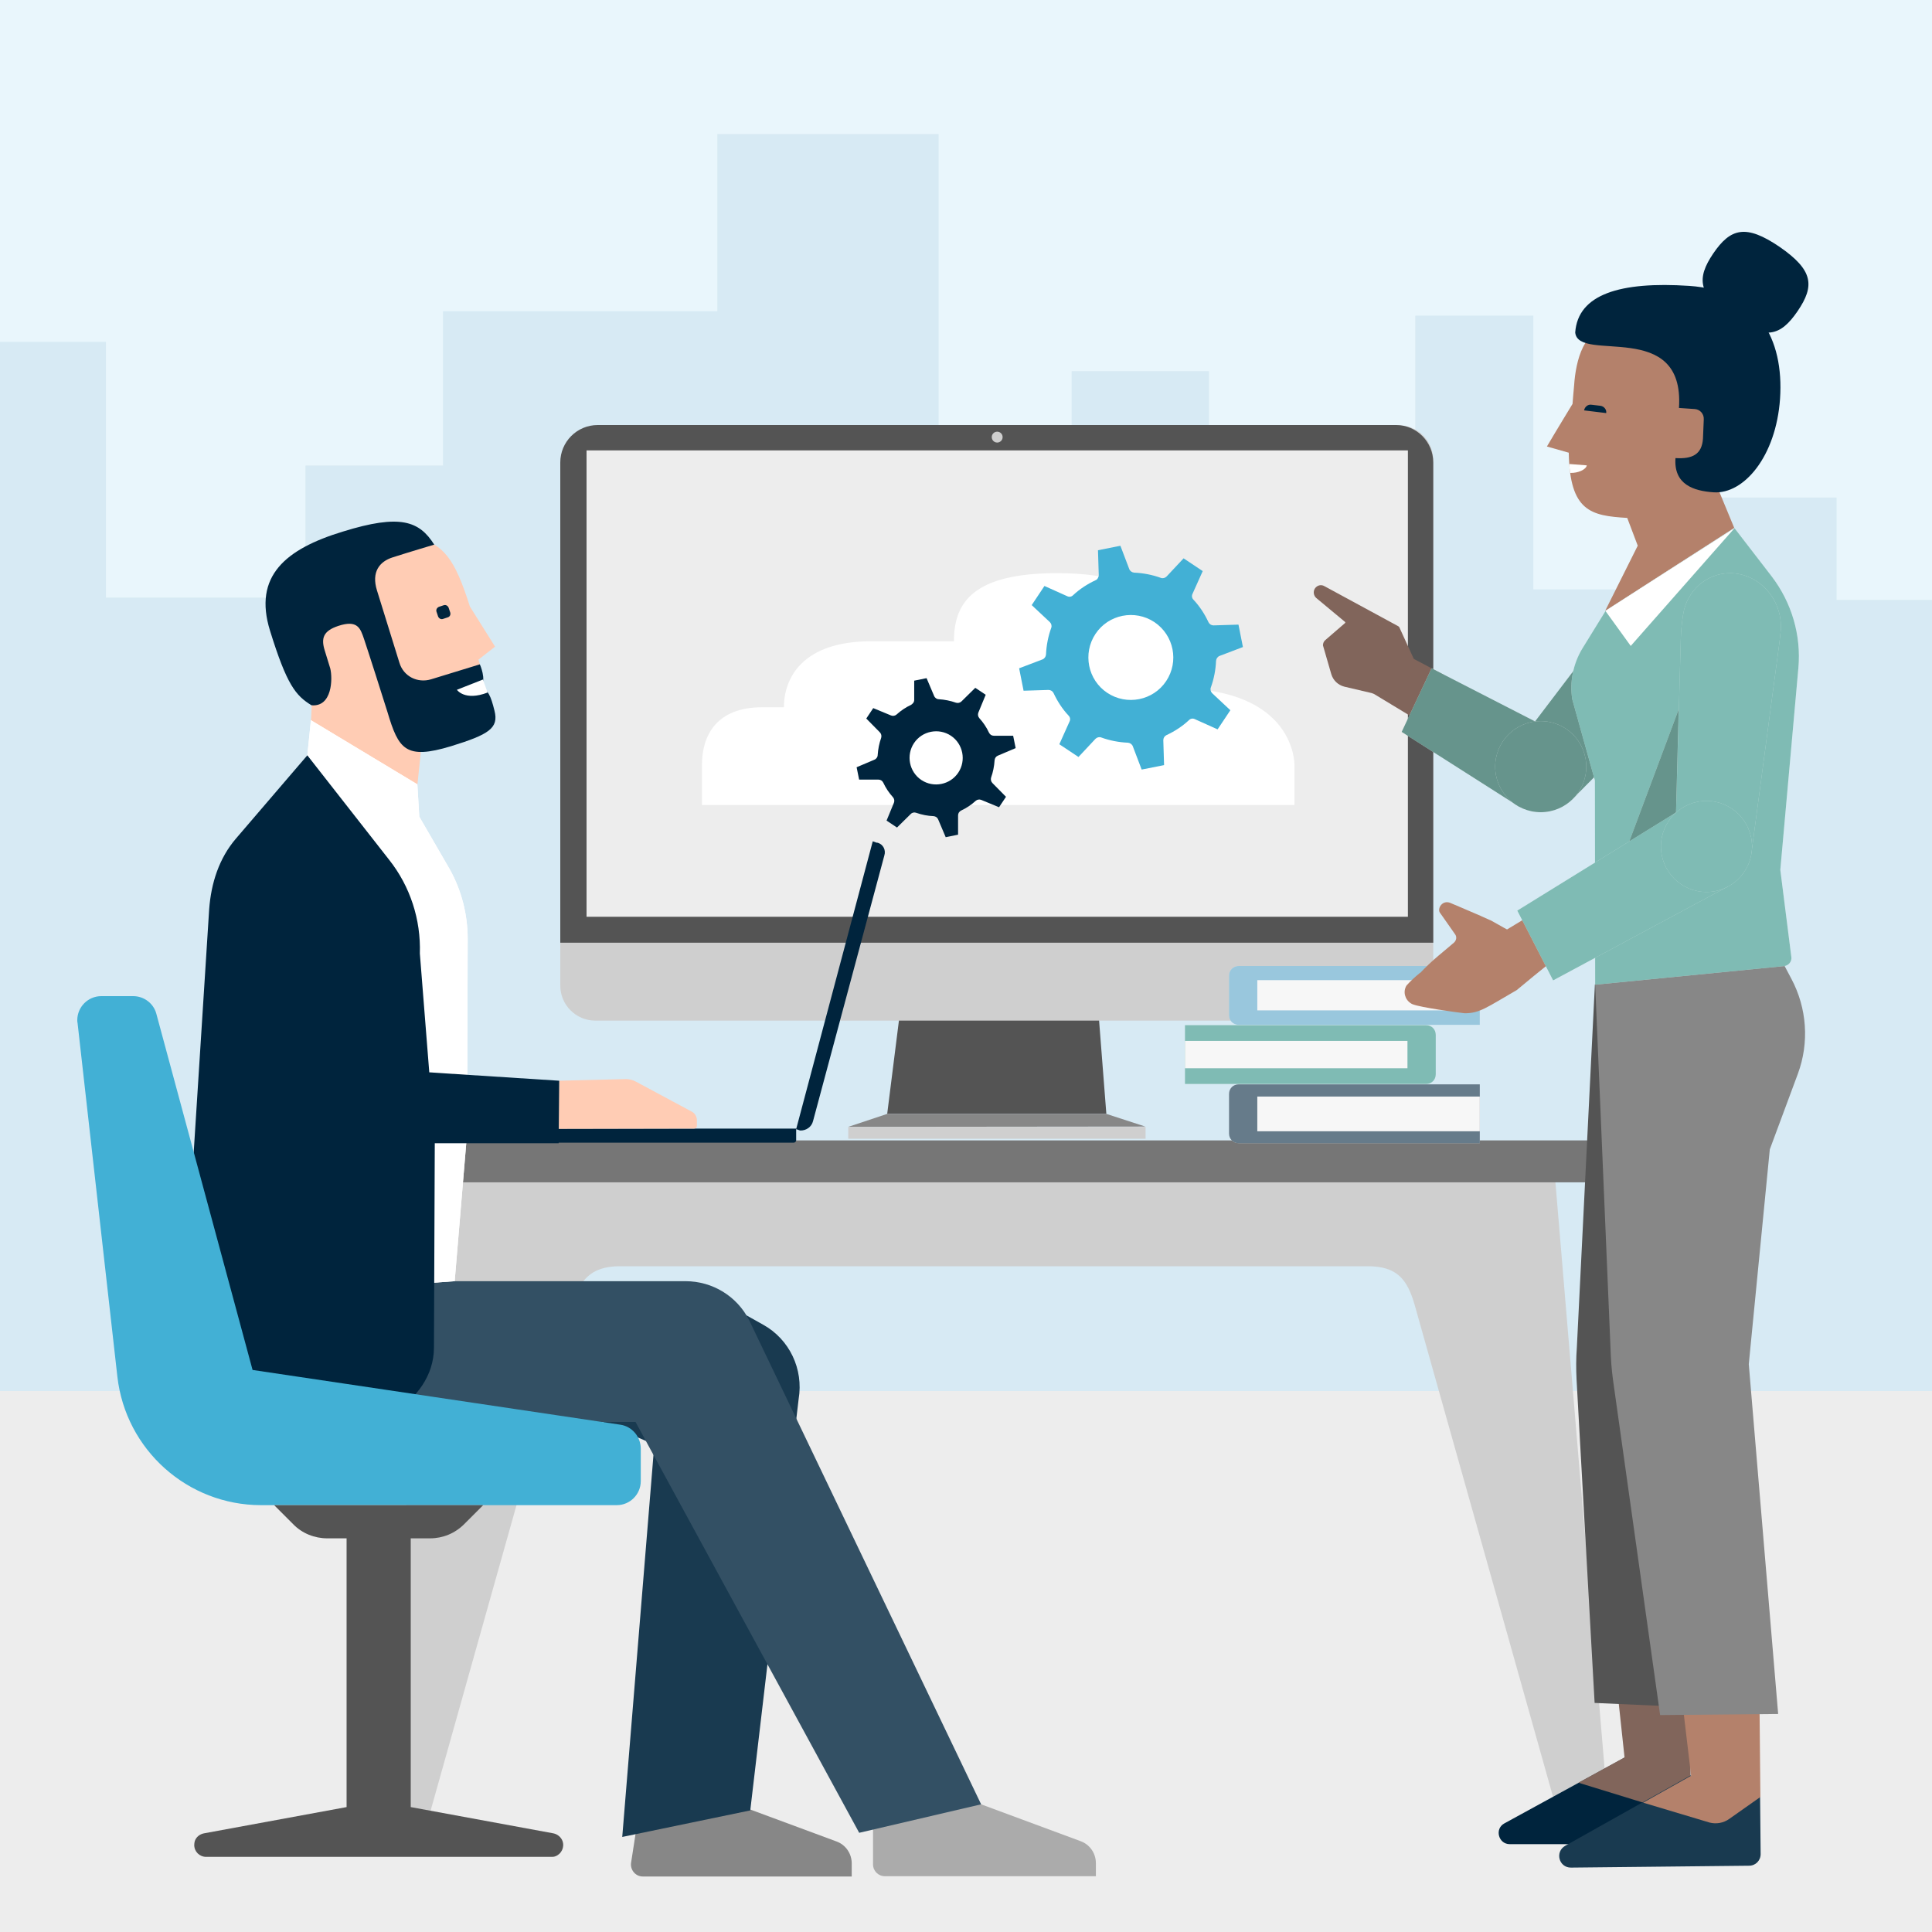 <svg width="300" height="300" viewBox="0 0 300 300" fill="none" xmlns="http://www.w3.org/2000/svg">
<rect x="0" y="0" width="300" height="300" fill="#808080" stroke="none"/>
<g clip-path="url(#clip0_17096_9279)">
<rect width="300" height="300" transform="matrix(-1 0 0 1 300 0)" fill="#EDEDED"/>
<path d="M0 0H300V216H0V0Z" fill="white"/>
<path d="M0 0H300V216H0V0Z" fill="#B5E0F5" fill-opacity="0.3"/>
<path d="M0 216H300V300H0V216Z" fill="#EDEDED"/>
<g opacity="0.6">
<path d="M341.169 57.633V32.023H316.737V93.153H285.196V77.257H261.025V91.518H238.093V49.004H219.758V83.276H187.736V57.632H166.395V69.57H145.752V20.813H111.384V48.324H68.78V72.278H47.431V92.793H16.449V53.079H-3.649V72.278H-50.019V29.306H-87.286V115.265H-106.667V52.237H-142.494V94.511H-169.731V58.513H-190.852V69.57H-207.363V0H-234V216H367V57.633H341.169Z" fill="white"/>
<path d="M341.169 57.633V32.023H316.737V93.153H285.196V77.257H261.025V91.518H238.093V49.004H219.758V83.276H187.736V57.632H166.395V69.57H145.752V20.813H111.384V48.324H68.78V72.278H47.431V92.793H16.449V53.079H-3.649V72.278H-50.019V29.306H-87.286V115.265H-106.667V52.237H-142.494V94.511H-169.731V58.513H-190.852V69.57H-207.363V0H-234V216H367V57.633H341.169Z" fill="#0073AB" fill-opacity="0.2"/>
</g>
<path d="M241.48 183.052H67.562L58.378 287.589H65.057C65.057 287.589 84.386 218.787 88.978 202.548C89.938 198.916 91.649 196.62 96.242 196.62H212.383C216.975 196.62 218.52 198.707 219.647 202.548C224.239 218.829 243.567 287.589 243.567 287.589H250.247L241.48 183.052Z" fill="#CFCFCF"/>
<path d="M262 177.083C262 181.299 261.04 183.595 252.607 183.595H56.769C48.336 183.595 47 183.219 47 177.083H262Z" fill="#767676"/>
<path d="M139.779 156.932L137.763 172.963H171.793L170.527 156.698C170.527 156.745 139.357 157.354 139.779 156.932Z" fill="#545454"/>
<path d="M131.716 174.978L137.763 172.963H171.792L177.839 174.931L131.716 174.978Z" fill="#878787"/>
<path d="M131.716 174.978H177.886V176.822H131.716V174.978ZM222.555 71.437V153.042C222.555 156.042 220.118 158.479 217.118 158.479H92.437C89.437 158.479 87 156.042 87 153.042V73.265C87 69.281 90.234 66.047 94.218 66.047H217.118C220.118 66 222.555 68.438 222.555 71.437Z" fill="#CFCFCF"/>
<path d="M222.555 71.812V146.386H87V71.812C87 68.625 89.578 66 92.812 66H216.79C219.977 66 222.555 68.625 222.555 71.812Z" fill="#545454"/>
<path d="M91.078 69.937H218.618V142.355H91.078V69.937Z" fill="#EDEDED"/>
<path d="M201 118.76V125H109V118.76C109 114.129 111.33 109.826 118.32 109.826H121.726C121.726 105.2 124.701 99.577 135.229 99.577H148.127C148.127 93.452 151.226 89 164.179 89C181.958 89 182.461 97.562 182.461 106.868C201.256 106.863 201 118.76 201 118.76Z" fill="white"/>
<path d="M182.467 106.684C184.988 102.903 183.968 97.772 180.187 95.251C176.406 92.73 171.275 93.751 168.754 97.531C166.233 101.312 167.254 106.444 171.035 108.964C174.816 111.485 179.947 110.465 182.467 106.684ZM179.257 96.601C176.226 94.591 172.115 95.401 170.104 98.432C168.094 101.462 168.904 105.573 171.935 107.584C174.966 109.594 179.077 108.784 181.087 105.754C183.098 102.723 182.287 98.642 179.257 96.601Z" fill="white"/>
<path d="M158.251 103.773L161.882 102.392C162.182 102.272 162.392 101.972 162.422 101.642C162.482 100.232 162.752 98.822 163.232 97.501C163.353 97.201 163.262 96.841 163.022 96.601L160.202 93.96L162.182 90.99L165.723 92.58C166.023 92.73 166.383 92.67 166.623 92.43C167.644 91.47 168.844 90.689 170.134 90.089C170.284 90.029 170.404 89.909 170.464 89.789C170.554 89.639 170.614 89.489 170.614 89.309L170.494 85.438L173.975 84.748L175.356 88.379C175.476 88.679 175.776 88.889 176.106 88.919C177.516 88.979 178.926 89.249 180.247 89.729C180.547 89.849 180.907 89.759 181.147 89.519L183.788 86.698L186.758 88.679L185.168 92.22C185.018 92.52 185.078 92.88 185.318 93.12C186.278 94.14 187.058 95.341 187.659 96.631C187.809 96.931 188.109 97.111 188.439 97.111L192.31 96.991L193 100.472L189.369 101.852C189.069 101.972 188.859 102.272 188.829 102.603C188.769 104.013 188.499 105.423 188.019 106.744C187.899 107.044 187.989 107.404 188.229 107.644L191.049 110.284L189.069 113.255L185.528 111.665C185.228 111.515 184.868 111.575 184.628 111.815C183.608 112.775 182.407 113.555 181.117 114.155C180.817 114.305 180.637 114.606 180.637 114.936L180.757 118.807L177.276 119.497L175.896 115.866C175.776 115.566 175.476 115.356 175.145 115.326C173.735 115.266 172.325 114.996 171.004 114.516C170.704 114.396 170.344 114.486 170.104 114.726L167.464 117.546L164.493 115.566L166.083 112.025C166.233 111.725 166.173 111.365 165.933 111.125C164.973 110.104 164.193 108.904 163.593 107.614C163.443 107.314 163.142 107.134 162.812 107.134L158.941 107.254L158.251 103.773ZM179.257 96.601C176.226 94.591 172.115 95.401 170.104 98.431C168.094 101.462 168.904 105.573 171.935 107.584C174.965 109.594 179.076 108.784 181.087 105.753C183.097 102.723 182.287 98.641 179.257 96.601Z" fill="#42B0D5"/>
<path d="M150.179 120.877C151.95 118.237 151.23 114.636 148.589 112.865C145.948 111.095 142.347 111.815 140.577 114.456C138.806 117.096 139.527 120.697 142.167 122.468C144.808 124.238 148.409 123.518 150.179 120.877ZM147.659 114.246C145.768 112.985 143.188 113.495 141.927 115.386C140.667 117.276 141.177 119.857 143.068 121.117C144.958 122.378 147.539 121.867 148.799 119.977C150.059 118.057 149.549 115.506 147.659 114.246Z" fill="white"/>
<path d="M148.799 119.977C147.538 121.867 144.958 122.377 143.067 121.117C141.177 119.857 140.667 117.276 141.927 115.386C143.187 113.495 145.768 112.985 147.658 114.245C149.549 115.506 150.059 118.056 148.799 119.977Z" fill="white"/>
<path d="M154.11 121.597C153.87 121.357 153.81 121.027 153.9 120.727C154.2 119.887 154.38 118.987 154.44 118.056C154.47 117.726 154.65 117.456 154.95 117.336L157.711 116.166L157.321 114.245H154.32C153.99 114.245 153.72 114.065 153.57 113.765C153.18 112.925 152.67 112.175 152.07 111.515C151.86 111.275 151.8 110.945 151.92 110.645L153.06 107.884L151.44 106.804L149.309 108.904C149.069 109.144 148.739 109.204 148.439 109.114C147.599 108.814 146.698 108.634 145.768 108.574C145.468 108.574 145.168 108.364 145.048 108.064L143.878 105.303L141.957 105.693V108.694C141.957 108.844 141.897 109.024 141.807 109.144C141.717 109.264 141.597 109.354 141.477 109.444C140.637 109.834 139.887 110.344 139.226 110.945C138.986 111.155 138.656 111.215 138.356 111.095L135.596 109.954L134.515 111.575L136.616 113.705C136.856 113.945 136.916 114.275 136.826 114.576C136.526 115.416 136.346 116.316 136.286 117.246C136.286 117.546 136.076 117.846 135.776 117.966L133.015 119.137L133.405 121.057H136.406C136.736 121.057 137.006 121.237 137.156 121.537C137.546 122.378 138.056 123.128 138.656 123.788C138.866 124.028 138.926 124.358 138.806 124.658L137.666 127.419L139.286 128.499L141.417 126.399C141.657 126.158 141.987 126.098 142.287 126.218C143.157 126.519 144.058 126.699 144.958 126.729C145.288 126.759 145.558 126.939 145.678 127.239L146.848 129.999L148.769 129.609V126.609C148.769 126.279 148.949 126.008 149.249 125.858C150.089 125.468 150.839 124.958 151.5 124.358C151.74 124.148 152.07 124.088 152.37 124.208L155.13 125.348L156.211 123.728L154.11 121.597ZM143.067 121.117C141.177 119.857 140.667 117.276 141.927 115.386C143.187 113.495 145.768 112.985 147.659 114.245C149.549 115.506 150.059 118.086 148.799 119.977C147.539 121.867 144.958 122.378 143.067 121.117Z" fill="#00243D"/>
<path d="M155.687 67.875C155.687 68.344 155.312 68.719 154.844 68.719C154.375 68.719 154 68.344 154 67.875C154 67.406 154.375 67.031 154.844 67.031C155.312 67.031 155.687 67.406 155.687 67.875Z" fill="#CFCFCF"/>
<path d="M192.338 177.51H229.784V168.373H192.338C191.489 168.373 190.84 169.022 190.84 169.871V176.012C190.84 176.861 191.489 177.51 192.338 177.51Z" fill="white"/>
<path d="M192.338 177.51H229.784V168.373H192.338C191.489 168.373 190.84 169.022 190.84 169.871V176.012C190.84 176.861 191.489 177.51 192.338 177.51Z" fill="#00243D" fill-opacity="0.6"/>
<path d="M195.234 170.271H229.784V175.663H195.234V170.271Z" fill="#F7F7F7"/>
<path d="M192.338 159.137H229.784V150H192.338C191.489 150 190.84 150.649 190.84 151.498V157.639C190.84 158.488 191.489 159.137 192.338 159.137Z" fill="white"/>
<path d="M192.338 159.137H229.784V150H192.338C191.489 150 190.84 150.649 190.84 151.498V157.639C190.84 158.488 191.489 159.137 192.338 159.137Z" fill="#0073AB" fill-opacity="0.4"/>
<path d="M195.234 152.197H229.784V156.89H195.234V152.197Z" fill="#F7F7F7"/>
<path d="M184 168.324H221.446C222.295 168.324 222.944 167.675 222.944 166.826V160.685C222.944 159.836 222.295 159.187 221.446 159.187H184V168.324Z" fill="white"/>
<path d="M184 168.324H221.446C222.295 168.324 222.944 167.675 222.944 166.826V160.685C222.944 159.836 222.295 159.187 221.446 159.187H184V168.324Z" fill="#00786B" fill-opacity="0.5"/>
<path d="M184 161.633H218.55V165.877H184V161.633Z" fill="#F7F7F7"/>
<path d="M279.124 48.325C276.488 52.175 274.144 52.928 268.871 49.287C263.599 45.688 263.431 43.219 266.026 39.369C268.704 35.435 271.089 34.766 276.321 38.323C281.593 41.964 281.803 44.391 279.124 48.325Z" fill="#00243D"/>
<path d="M244.432 59.791C244.683 56.066 245.939 50.71 250.249 50.961L261.13 52.091L265.984 64.352L264.938 70.713L265.273 72.262L269.29 81.971L249.245 94.86L254.308 84.733L252.676 80.422C247.027 80.087 243.762 79.418 243.595 70.295L240.205 69.332C241.503 67.114 244.181 62.72 244.181 62.72C244.181 62.72 244.39 60.126 244.432 59.791Z" fill="#B4816B"/>
<path d="M276.404 61.925C277.032 52.551 272.931 45.102 262.301 44.391C251.588 43.679 245.018 45.688 244.599 51.63C245.06 56.443 261.632 49.371 260.711 63.348L263.138 63.515C263.975 63.557 264.603 64.269 264.561 65.106L264.436 68.119C264.268 70.546 262.803 71.299 260.167 71.132C259.874 75.233 262.971 76.237 266.11 76.447C270.797 76.74 275.777 70.881 276.404 61.925ZM249.412 64.143C249.496 63.599 249.077 63.097 248.533 63.013L247.11 62.846C246.566 62.762 246.064 63.181 245.98 63.725L249.412 64.143Z" fill="#00243D"/>
<path d="M243.679 72.052V72.262C243.721 72.68 243.762 73.099 243.804 73.433H243.846C245.018 73.475 246.273 72.931 246.399 72.262L243.721 72.052H243.679Z" fill="white"/>
<path d="M262.51 276.191V284.644C262.51 285.607 261.757 286.36 260.795 286.36H234.43C232.672 286.36 232.045 283.975 233.593 283.138L252.257 272.927L262.51 276.191Z" fill="#00243D"/>
<path d="M257.907 279.371L262.511 276.149V263.929H251.295L252.258 272.885L245.102 276.819L254.894 279.832C255.94 280.166 257.028 279.999 257.907 279.371Z" fill="#81655B"/>
<path d="M277.074 168.681L271.382 179.855L264.142 213.962L262.678 265.101L247.612 264.431L244.808 214.213C244.725 212.581 244.725 210.907 244.85 209.275L247.654 152.863L274.939 146.543L277.827 153.951C279.71 158.763 279.417 164.12 277.074 168.681Z" fill="#545454"/>
<path d="M273.308 279.036L273.391 287.908C273.391 288.912 272.596 289.707 271.592 289.707L243.93 290C242.047 290 241.419 287.531 243.051 286.61L262.511 275.688L273.308 279.036Z" fill="#193A50"/>
<path d="M268.537 282.425L273.349 279.036L273.224 265.519H261.381L262.594 275.73L255.145 279.914L265.482 283.011C266.486 283.262 267.616 283.095 268.537 282.425Z" fill="#B4816B"/>
<path d="M279.166 166.756L274.814 178.474L271.55 211.827L276.112 266.147L257.782 266.314L250.458 214.212C250.249 212.622 250.124 211.032 250.082 209.4L247.696 152.82L274.438 144.953L278.162 151.983C280.589 156.545 280.966 161.902 279.166 166.756Z" fill="#878787"/>
<path d="M244.348 123.903L262.343 105.783L263.347 104.653C266.402 101.18 266.109 95.698 262.468 92.852C262.343 92.768 262.259 92.684 262.134 92.601C259.204 90.592 255.187 91.052 252.676 93.605C251.797 94.526 250.96 95.488 250.29 96.325L238.364 112.018L244.348 123.903Z" fill="white"/>
<path d="M244.348 123.903L262.343 105.783L263.347 104.653C266.402 101.18 266.109 95.698 262.468 92.852C262.343 92.768 262.259 92.684 262.134 92.601C259.204 90.592 255.187 91.052 252.676 93.605C251.797 94.526 250.96 95.488 250.29 96.325L238.364 112.018L244.348 123.903Z" fill="#004D40" fill-opacity="0.6"/>
<path d="M224.177 104.779L219.532 102.309L217.272 97.371C217.188 97.288 217.105 97.204 216.979 97.162L205.638 91.01C205.136 90.717 204.508 90.885 204.173 91.387C203.88 91.847 203.964 92.475 204.383 92.852L208.86 96.576C208.902 96.618 208.902 96.702 208.86 96.744L205.806 99.38C205.554 99.589 205.429 99.882 205.429 100.217L206.726 104.695C207.019 105.657 207.772 106.369 208.735 106.62L213.004 107.624C213.129 107.666 213.213 107.708 213.338 107.75L220.118 111.851C220.662 112.186 221.373 111.977 221.666 111.391L224.261 106.076C224.554 105.616 224.512 105.113 224.177 104.779Z" fill="#81655B"/>
<path d="M222.294 103.774L217.649 113.65L235.853 125.243L238.364 112.018L222.294 103.774Z" fill="white"/>
<path d="M222.294 103.774L217.649 113.65L235.853 125.243L238.364 112.018L222.294 103.774Z" fill="#004D40" fill-opacity="0.6"/>
<path d="M239.242 126.121C243.148 126.121 246.315 122.955 246.315 119.049C246.315 115.143 243.148 111.976 239.242 111.976C235.336 111.976 232.17 115.143 232.17 119.049C232.17 122.955 235.336 126.121 239.242 126.121Z" fill="white"/>
<path d="M239.242 126.121C243.148 126.121 246.315 122.955 246.315 119.049C246.315 115.143 243.148 111.976 239.242 111.976C235.336 111.976 232.17 115.143 232.17 119.049C232.17 122.955 235.336 126.121 239.242 126.121Z" fill="#004D40" fill-opacity="0.6"/>
<path d="M269.332 82.013L249.286 94.902L245.645 100.803C244.264 103.146 243.72 105.908 244.139 108.587L247.654 121.183L247.696 152.904L277.032 150.017C277.743 149.933 278.245 149.305 278.162 148.636L276.446 135.077L279.25 103.732C279.71 98.627 278.204 93.563 275.107 89.504L269.332 82.013Z" fill="white"/>
<path d="M269.332 82.013L249.286 94.902L245.645 100.803C244.264 103.146 243.72 105.908 244.139 108.587L247.654 121.183L247.696 152.904L277.032 150.017C277.743 149.933 278.245 149.305 278.162 148.636L276.446 135.077L279.25 103.732C279.71 98.627 278.204 93.563 275.107 89.504L269.332 82.013Z" fill="#00786B" fill-opacity="0.5"/>
<path d="M243.511 138.592L234.012 144.325C233.51 144.074 231.878 143.111 231.459 142.902C231.375 142.86 231.292 142.86 231.25 142.818L230.12 142.316L229.953 142.233C227.651 141.228 225.726 140.433 225.349 140.266C224.01 139.596 223.131 141.061 223.592 141.73C223.633 141.772 223.675 141.856 223.717 141.898C224.052 142.358 225.977 145.12 225.977 145.12C226.228 145.497 226.144 145.999 225.81 146.334C225.558 146.543 224.596 147.38 223.382 148.384C222.42 149.179 221.374 150.184 220.537 151.063H220.495C219.741 151.69 219.03 152.318 218.402 153.03C217.816 153.992 218.151 155.206 219.072 155.792C219.197 155.875 219.281 155.917 219.407 155.959C220.578 156.419 226.186 157.214 227.442 157.34C229.785 157.34 230.873 156.419 235.518 153.741C235.518 153.741 240.833 149.305 241.294 149.096C244.432 147.589 250.5 144.576 250.5 144.576L243.511 138.592Z" fill="#B4816B"/>
<path d="M271.968 132.399L276.32 99.673L276.488 98.167C276.99 93.563 273.6 89.253 268.955 89.002H268.536C264.979 89.044 261.966 91.722 261.38 95.279C261.171 96.534 261.045 97.79 261.004 98.878L260.25 126.163L271.968 132.399Z" fill="white"/>
<path d="M271.968 132.399L276.32 99.673L276.488 98.167C276.99 93.563 273.6 89.253 268.955 89.002H268.536C264.979 89.044 261.966 91.722 261.38 95.279C261.171 96.534 261.045 97.79 261.004 98.878L260.25 126.163L271.968 132.399Z" fill="#00786B" fill-opacity="0.5"/>
<path d="M260.669 110.135L252.342 132.399L260.251 126.163L260.669 110.135Z" fill="white"/>
<path d="M260.669 110.135L252.342 132.399L260.251 126.163L260.669 110.135Z" fill="#004D40" fill-opacity="0.6"/>
<path d="M235.602 141.396L241.168 152.235L268.286 137.671L260.251 126.163L235.602 141.396Z" fill="white"/>
<path d="M235.602 141.396L241.168 152.235L268.286 137.671L260.251 126.163L235.602 141.396Z" fill="#00786B" fill-opacity="0.5"/>
<path d="M264.979 138.508C268.885 138.508 272.052 135.342 272.052 131.436C272.052 127.53 268.885 124.363 264.979 124.363C261.073 124.363 257.907 127.53 257.907 131.436C257.907 135.342 261.073 138.508 264.979 138.508Z" fill="white"/>
<path d="M264.979 138.508C268.885 138.508 272.052 135.342 272.052 131.436C272.052 127.53 268.885 124.363 264.979 124.363C261.073 124.363 257.907 127.53 257.907 131.436C257.907 135.342 261.073 138.508 264.979 138.508Z" fill="#00786B" fill-opacity="0.5"/>
<path d="M253.22 100.301L269.332 82.013L249.286 94.86L253.22 100.301Z" fill="white"/>
<path d="M64.637 83.367C60.386 82.121 60.472 83.925 60.472 83.925L50.34 93.155L47.12 101.485L48.451 108.612L48.107 115.996L64.293 126.772L65.581 114.579L74.512 103.159L74.297 102.429L76.873 100.411L72.966 94.186C70.562 86.587 68.887 84.654 64.637 83.367Z" fill="#FFCCB4"/>
<path d="M48.365 109.513C45.918 108.01 44.544 106.379 41.925 97.921C39.306 89.463 44.329 85.255 53.217 82.55C62.19 79.76 65.109 80.919 67.427 84.568C67.427 84.568 63.392 85.77 60.987 86.543C58.927 87.187 57.639 88.819 58.54 91.695L62.018 102.901C62.662 105.048 64.852 106.121 66.955 105.477C70.304 104.447 74.512 103.159 74.512 103.159C74.512 103.159 75.585 105.563 74.683 106.55C75.8 107.28 76.186 107.924 76.787 110.371C77.474 113.076 75.885 114.064 70.046 115.867C62.962 118.014 61.889 116.339 60.172 110.586C59.614 108.783 57.038 100.711 56.522 99.209C55.964 97.577 55.535 96.203 52.529 97.191C50.211 97.964 49.825 99.08 50.426 101.012C50.469 101.141 51.242 103.674 51.284 103.803C51.671 105.391 51.585 109.813 48.365 109.513Z" fill="#00243D"/>
<path d="M74.984 105.52L70.948 107.108C70.948 107.108 72.15 108.912 75.714 107.538L74.984 105.52Z" fill="white"/>
<path d="M69.531 95.86L68.758 96.117C68.458 96.203 68.157 96.031 68.028 95.731L67.771 94.958C67.685 94.657 67.857 94.357 68.157 94.228L68.93 93.971C69.231 93.885 69.531 94.056 69.66 94.357L69.918 95.13C70.003 95.473 69.832 95.774 69.531 95.86Z" fill="#00243D"/>
<path d="M123.628 175.244H77.517V177.047C77.517 177.262 77.689 177.433 77.903 177.433H123.241C123.456 177.433 123.628 177.262 123.628 177.047V175.244ZM126.247 174.085L137.324 132.825C137.581 132.01 137.152 131.151 136.379 130.893C136.293 130.85 136.207 130.85 136.122 130.85L135.521 130.636L123.628 175.33L124.229 175.544C125.174 175.587 126.032 174.986 126.247 174.085Z" fill="#00243D"/>
<path d="M99.113 282.02L97.996 289.233C97.825 290.349 98.683 291.38 99.799 291.38H132.257V289.362C132.257 287.816 131.313 286.442 129.853 285.927L108.987 278.199L99.113 282.02Z" fill="#878787"/>
<path d="M115.943 204.267L118.476 205.684C122.597 207.96 124.787 212.596 124.014 217.233L116.501 281.119L96.622 285.24L101.603 224.317L85.03 217.105L115.943 204.267Z" fill="#193A50"/>
<path d="M135.563 282.579V289.491C135.563 290.521 136.379 291.337 137.409 291.337H170.168V289.319C170.168 287.774 169.223 286.4 167.764 285.885L146.898 278.156L135.563 282.579Z" fill="#ABABAB"/>
<path d="M36.086 198.943L42.697 220.797H98.683L133.416 284.596L152.35 280.174L116.329 204.997C114.44 201.262 110.619 198.943 106.454 198.943H36.086Z" fill="#335064"/>
<path d="M70.604 198.944L72.536 175.888L72.622 145.792C72.622 142.013 71.678 138.278 69.832 134.972L65.109 126.815L64.808 121.792L48.279 111.831L47.721 117.284L36.558 130.808C34.282 133.47 32.994 136.861 32.909 140.339L30.977 210.622L62.833 199.502L70.604 198.944Z" fill="white"/>
<path d="M70.604 198.944L72.536 175.888L72.622 145.792C72.622 142.013 71.678 138.278 69.832 134.972L65.109 126.815L64.808 121.792L48.279 111.831L47.721 117.284L36.558 130.808C34.282 133.47 32.994 136.861 32.909 140.339L30.977 210.622L62.833 199.502L70.604 198.944Z" fill="white"/>
<path d="M48.15 222.901C56.737 223.33 67.341 217.92 67.384 209.291L67.513 177.305L65.195 148.067C65.366 142.786 63.692 137.634 60.429 133.513L47.721 117.284L36.644 130.207C34.025 133.255 32.78 137.119 32.479 141.198L27.585 218.092C27.456 220.282 29.13 222.128 31.32 222.214L48.15 222.901Z" fill="#00243D"/>
<path d="M86.833 167.816L97.223 167.559C97.695 167.559 98.211 167.688 98.64 167.902L107.441 172.625C107.914 172.883 108.171 173.355 108.214 173.87V174.815C108.214 175.072 108.043 175.244 107.785 175.244L86.533 175.287" fill="#FFCCB4"/>
<path d="M53.517 165.67L86.833 167.816L86.747 177.519H53.474" fill="#00243D"/>
<path d="M96.322 221.226L39.22 212.726L24.279 157.427C23.85 155.795 22.347 154.679 20.673 154.679H15.735C13.674 154.679 12 156.354 12 158.414C12 158.543 12 158.715 12.043 158.844L18.225 213.756C19.513 225.133 29.131 233.72 40.551 233.72H95.764C97.825 233.72 99.499 232.046 99.499 229.985V224.962C99.499 223.073 98.125 221.484 96.322 221.226Z" fill="#42B0D5"/>
<path d="M85.589 288.331H32.007C30.977 288.331 30.161 287.516 30.161 286.485C30.161 286.271 30.204 286.056 30.247 285.884C30.462 285.24 31.02 284.811 31.664 284.682L53.818 280.603V238.872H50.812C48.837 238.872 46.905 238.099 45.531 236.682L42.569 233.72H75.027L72.064 236.682C70.648 238.099 68.758 238.872 66.784 238.872H63.778V280.603L85.932 284.682C86.576 284.811 87.134 285.283 87.349 285.884C87.692 286.829 87.177 287.902 86.233 288.246C86.018 288.331 85.803 288.331 85.589 288.331Z" fill="#545454"/>
</g>
<defs>
<clipPath id="clip0_17096_9279">
<rect width="300" height="300" fill="white" transform="matrix(-1 0 0 1 300 0)"/>
</clipPath>
</defs>
</svg>
